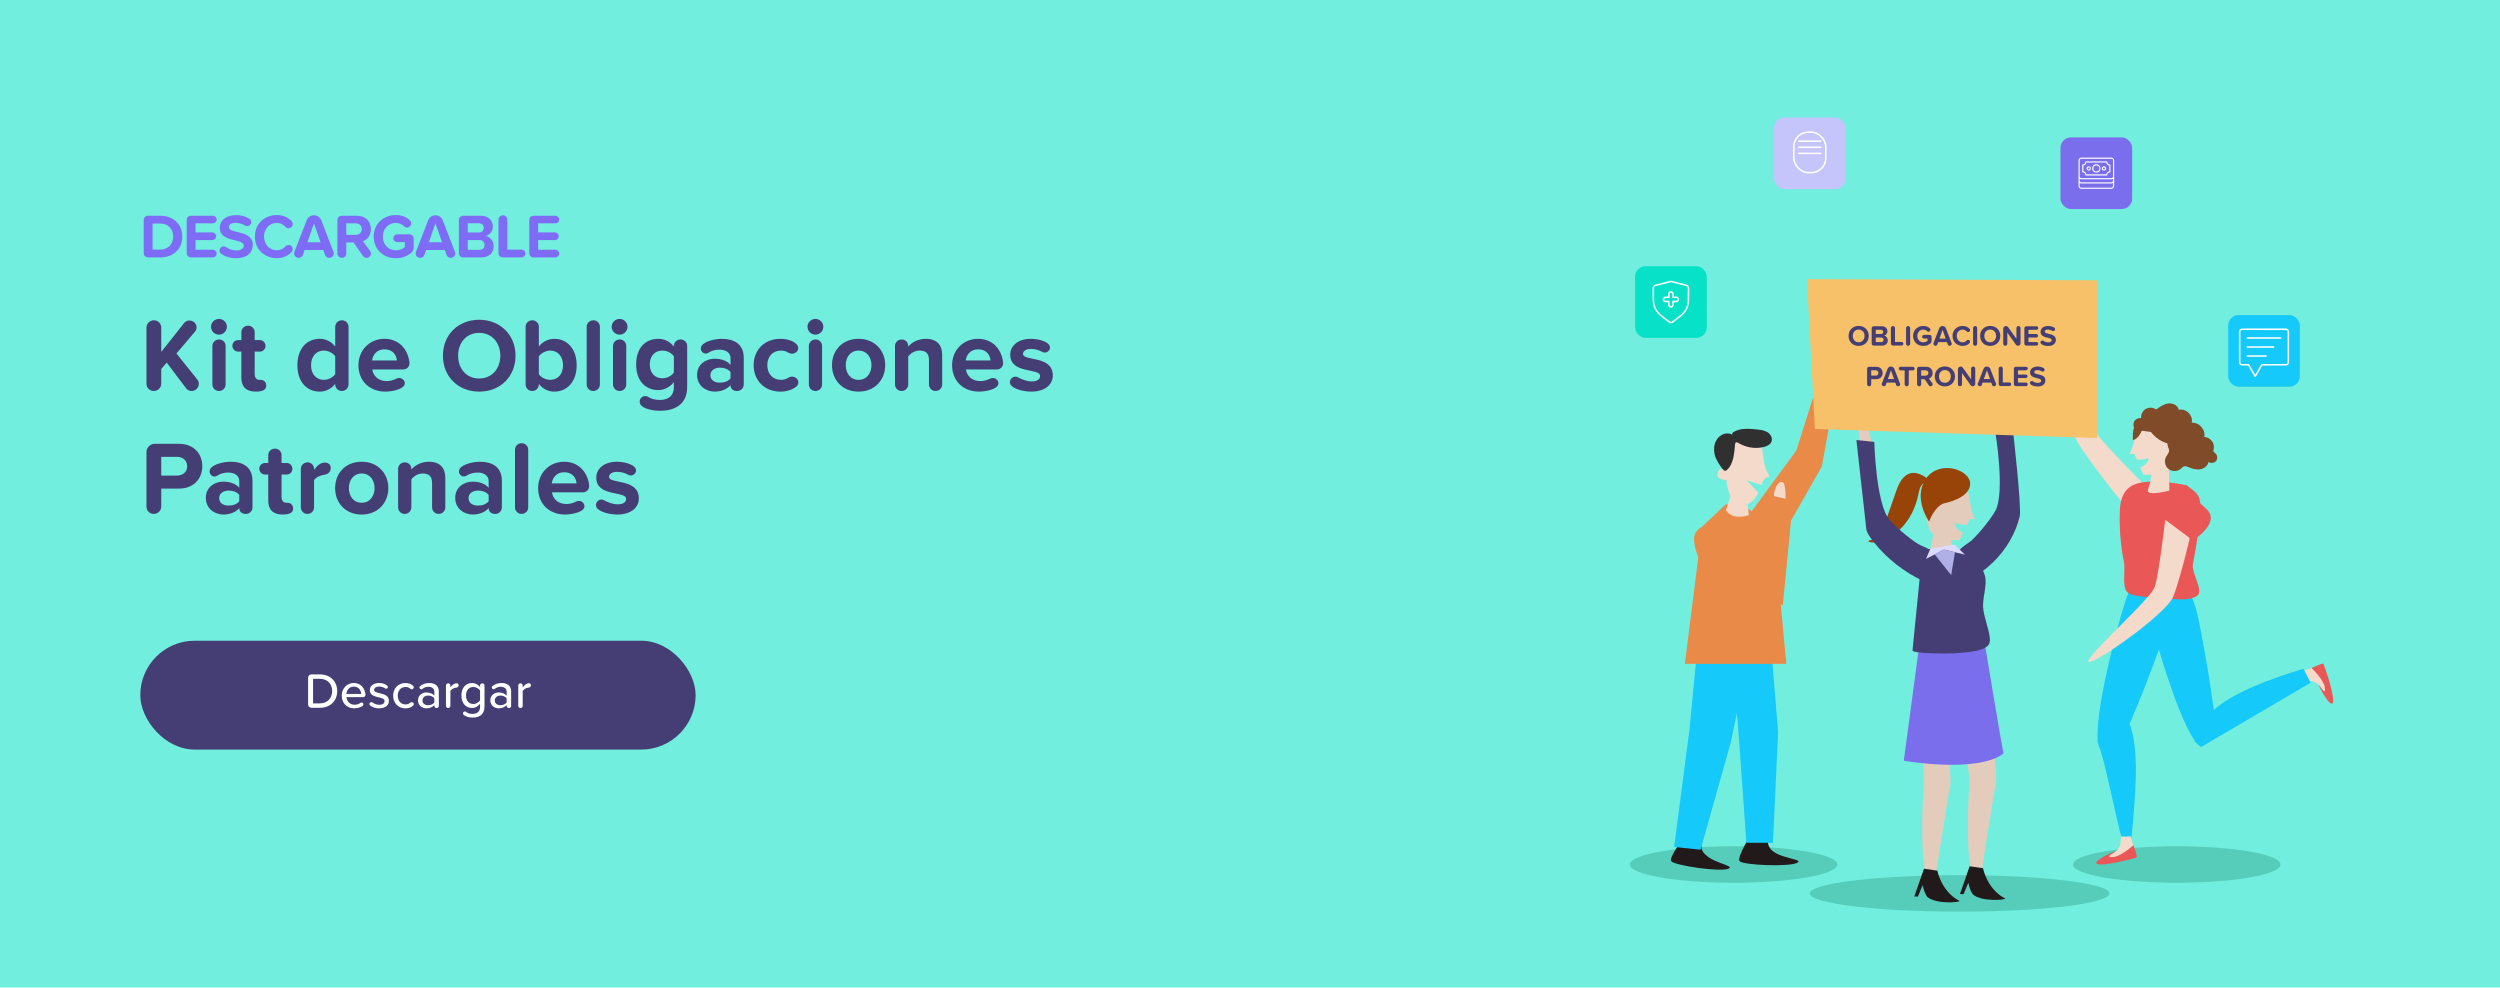 <?xml version="1.0" encoding="UTF-8"?>
<svg xmlns="http://www.w3.org/2000/svg" id="Capa_1" viewBox="0 0 1200 474">
  <defs>
    <style>.cls-1{stroke-linecap:round;stroke-linejoin:round;}.cls-1,.cls-2{fill:none;stroke:#fff;stroke-width:.75px;}.cls-2{stroke-miterlimit:10;}.cls-3{fill:#f7c169;}.cls-3,.cls-4,.cls-5,.cls-6,.cls-7,.cls-8,.cls-9,.cls-10,.cls-11,.cls-12,.cls-13,.cls-14,.cls-15,.cls-16,.cls-17,.cls-18,.cls-19,.cls-20,.cls-21,.cls-22,.cls-23{stroke-width:0px;}.cls-4{fill:#7b6eed;}.cls-5{fill:#984308;}.cls-6{fill:#56ccbb;}.cls-7{fill:#453e75;}.cls-8{fill:#07e1c7;}.cls-9{fill:#21191a;}.cls-10{fill:#15c9fa;}.cls-11{fill:#c5c4fb;}.cls-12{fill:#dcdbff;}.cls-13{fill:#b0b0e7;}.cls-14{fill:#303030;}.cls-15{fill:#7e6cf6;}.cls-16{fill:#7f4b28;}.cls-17{fill:#72eede;}.cls-18{fill:#f3daca;}.cls-19{fill:#fff;}.cls-20{fill:#e7c9af;}.cls-21{fill:#e4ccbc;}.cls-22{fill:#e98a49;}.cls-23{fill:#e95757;}</style>
  </defs>
  <rect class="cls-17" y="-.04" width="1200" height="474.16"></rect>
  <rect class="cls-7" x="67.34" y="307.54" width="266.56" height="52.26" rx="26.13" ry="26.13"></rect>
  <path class="cls-19" d="m153.58,339.73h-4.13c-.86,0-1.56-.7-1.56-1.56v-12.89c0-.86.7-1.56,1.56-1.56h4.13c4.99,0,8.28,3.41,8.28,8.02s-3.29,7.99-8.28,7.99Zm0-13.9h-3.31v11.79h3.31c3.7,0,5.86-2.64,5.86-5.88s-2.06-5.9-5.86-5.9Z"></path>
  <path class="cls-19" d="m174.34,334.61h-8.06c.17,1.99,1.61,3.67,3.96,3.67.98,0,2.04-.34,2.88-.96.14-.07.31-.12.48-.12.38,0,.86.34.86.86,0,1.3-2.98,1.94-4.44,1.94-3.46,0-5.98-2.45-5.98-6.1,0-3.36,2.42-6.07,5.78-6.07,2.81,0,4.73,1.75,5.4,4.34.1.38.22.89.22,1.34,0,.58-.5,1.08-1.1,1.08Zm-4.54-5.04c-2.3,0-3.43,1.92-3.53,3.53h7.1c-.05-1.56-1.1-3.53-3.58-3.53Z"></path>
  <path class="cls-19" d="m181.97,340.01c-1.58,0-3.34-.46-4.39-1.51-.17-.14-.26-.34-.26-.58,0-.5.43-.89.94-.89.22,0,.38.05.55.17.86.62,2.06,1.1,3.26,1.1,1.66,0,2.52-.74,2.52-1.8,0-2.57-7.08-.89-7.08-5.26,0-1.82,1.58-3.41,4.42-3.41,1.66,0,3.12.5,4.03,1.39.14.14.22.34.22.53,0,.48-.41.84-.84.84-.19,0-.36-.05-.5-.17-.74-.53-1.78-.89-2.88-.89-1.46,0-2.38.7-2.38,1.63,0,2.33,7.1.72,7.1,5.28,0,1.97-1.63,3.55-4.7,3.55Z"></path>
  <path class="cls-19" d="m198.36,338.6c-.86.84-2.04,1.42-3.77,1.42-3.48,0-5.88-2.62-5.88-6.1s2.4-6.07,5.88-6.07c1.78,0,3.07.62,3.86,1.54.12.14.17.31.17.5,0,.53-.46.96-.98.96-.24,0-.48-.1-.67-.26-.65-.58-1.42-.84-2.26-.84-2.3,0-3.79,1.75-3.79,4.18s1.49,4.2,3.79,4.2c.86,0,1.61-.29,2.26-.86.19-.14.43-.22.67-.22.5,0,1.01.38,1.01.94,0,.22-.1.46-.29.62Z"></path>
  <path class="cls-19" d="m209.54,339.87h-.07c-.43,0-.98-.36-.98-1.06v-.38c-.94,1.03-2.26,1.58-3.82,1.58-1.92,0-4.03-1.3-4.03-3.84s2.11-3.79,4.03-3.79c1.58,0,2.9.5,3.82,1.54v-1.94c0-1.46-1.2-2.33-2.83-2.33-1.08,0-2.04.34-2.9,1.01-.17.12-.36.19-.53.19-.43,0-.89-.34-.89-.84,0-.19.07-.38.22-.55,1.1-1.1,2.86-1.61,4.42-1.61,2.5,0,4.66,1.08,4.66,4.03v6.94c0,.58-.48,1.06-1.08,1.06Zm-1.06-4.66c-.65-.89-1.8-1.34-3-1.34-1.56,0-2.69.96-2.69,2.35s1.13,2.28,2.69,2.28c1.2,0,2.35-.43,3-1.32v-1.97Z"></path>
  <path class="cls-19" d="m219.07,330.05c-1.1.1-2.18.58-2.88,1.61v7.15c0,.58-.48,1.06-1.08,1.06h-.02c-.58-.02-1.03-.48-1.03-1.06v-9.79c0-.55.48-1.03,1.1-1.03.55,0,1.03.48,1.03,1.03v.91c.65-.89,1.7-1.97,3-1.97.55,0,.96.41.96.96,0,.62-.48,1.08-1.08,1.13Z"></path>
  <path class="cls-19" d="m226.85,344.43c-1.63,0-3.26-.34-4.39-1.42-.14-.14-.24-.36-.24-.6,0-.5.43-.91.91-.91.22,0,.38.05.55.17.89.74,1.9,1.01,3.17,1.01,1.8,0,3.58-.86,3.58-3.34v-1.54c-.86,1.18-2.23,2.02-3.82,2.02-2.98,0-5.14-2.21-5.14-5.98s2.14-6,5.14-6c1.54,0,2.88.72,3.82,1.97v-.79c0-.55.48-1.03,1.1-1.03.55,0,1.03.48,1.03,1.03v10.25c0,3.98-2.88,5.16-5.71,5.16Zm3.58-12.96c-.6-.94-1.92-1.73-3.24-1.73-2.16,0-3.5,1.68-3.5,4.1s1.34,4.08,3.5,4.08c1.32,0,2.64-.82,3.24-1.75v-4.7Z"></path>
  <path class="cls-19" d="m244.25,339.87h-.07c-.43,0-.98-.36-.98-1.06v-.38c-.94,1.03-2.26,1.58-3.82,1.58-1.92,0-4.03-1.3-4.03-3.84s2.11-3.79,4.03-3.79c1.58,0,2.9.5,3.82,1.54v-1.94c0-1.46-1.2-2.33-2.83-2.33-1.08,0-2.04.34-2.9,1.01-.17.12-.36.19-.53.19-.43,0-.89-.34-.89-.84,0-.19.07-.38.22-.55,1.1-1.1,2.86-1.61,4.42-1.61,2.5,0,4.66,1.08,4.66,4.03v6.94c0,.58-.48,1.06-1.08,1.06Zm-1.06-4.66c-.65-.89-1.8-1.34-3-1.34-1.56,0-2.69.96-2.69,2.35s1.13,2.28,2.69,2.28c1.2,0,2.35-.43,3-1.32v-1.97Z"></path>
  <path class="cls-19" d="m253.78,330.05c-1.1.1-2.18.58-2.88,1.61v7.15c0,.58-.48,1.06-1.08,1.06h-.02c-.58-.02-1.03-.48-1.03-1.06v-9.79c0-.55.48-1.03,1.1-1.03.55,0,1.03.48,1.03,1.03v.91c.65-.89,1.7-1.97,3-1.97.55,0,.96.41.96.96,0,.62-.48,1.08-1.08,1.13Z"></path>
  <path class="cls-15" d="m68.98,121.28v-15.48c0-1.44.81-2.25,2.25-2.25h5.64c6.27,0,10.62,3.99,10.62,10.02s-4.35,9.99-10.62,9.99h-5.64c-1.44,0-2.25-.81-2.25-2.28Zm7.89-1.47c3.96,0,6.27-2.85,6.27-6.24s-2.16-6.27-6.27-6.27h-3.63v12.51h3.63Z"></path>
  <path class="cls-15" d="m89.62,121.28v-15.48c0-1.44.81-2.25,2.25-2.25h10.26c1.02,0,1.86.81,1.86,1.86,0,.99-.84,1.8-1.86,1.8h-8.25v4.35h8.04c1.02,0,1.86.81,1.86,1.83s-.84,1.83-1.86,1.83h-8.04v4.65h8.25c1.02,0,1.86.84,1.86,1.83s-.84,1.86-1.86,1.86h-10.26c-1.44,0-2.25-.81-2.25-2.28Z"></path>
  <path class="cls-15" d="m105.37,120.26c0-1.11.9-2.01,1.98-2.01.42,0,.81.12,1.14.36,1.38.96,3.03,1.59,5.04,1.59,2.34,0,3.48-1.11,3.48-2.25,0-1.5-1.74-2.01-4.05-2.55-3.27-.75-7.47-1.65-7.47-6.12,0-3.33,2.88-6.03,7.89-6.03,2.28,0,4.29.54,6.21,1.65.57.3.99.96.99,1.68,0,1.08-.9,1.98-1.95,1.98-.39,0-.75-.12-1.02-.3-1.53-.87-3.12-1.29-4.53-1.29-2.22,0-3.24.84-3.24,2.04,0,1.35,1.68,1.77,3.99,2.31,3.3.75,7.5,1.74,7.5,6.18,0,3.66-2.61,6.42-8.01,6.42-2.94,0-5.25-.75-7.05-2.01-.54-.36-.9-.96-.9-1.65Z"></path>
  <path class="cls-15" d="m122.35,113.57c0-6.15,4.65-10.35,10.5-10.35,3.3,0,5.55,1.23,7.14,2.97.33.33.51.84.51,1.35,0,1.11-.9,2.01-2.01,2.01-.6,0-1.14-.24-1.53-.69-.99-1.11-2.43-1.86-4.11-1.86-3.48,0-6.12,2.79-6.12,6.57s2.64,6.57,6.12,6.57c1.68,0,3.12-.72,4.14-1.89.36-.39.9-.66,1.5-.66,1.11,0,2.01.9,2.01,2.01,0,.51-.18.99-.51,1.32-1.59,1.74-3.84,3-7.14,3-5.85,0-10.5-4.2-10.5-10.35Z"></path>
  <path class="cls-15" d="m160.21,121.61c0,1.2-.99,2.16-2.19,2.16-.93,0-1.74-.6-2.01-1.44l-.81-2.34h-9l-.81,2.34c-.27.84-1.11,1.44-2.04,1.44-1.2,0-2.16-.96-2.16-2.16,0-.27.09-.54.15-.75l5.85-15.12c.54-1.41,1.89-2.4,3.51-2.4s2.97.99,3.51,2.4l5.82,15.12c.09.21.18.48.18.75Zm-6.33-5.31l-3.18-9.06-3.18,9.06h6.36Z"></path>
  <path class="cls-15" d="m177.61,120.41c.27.36.42.75.42,1.35,0,1.02-.9,2.01-2.04,2.01-.75,0-1.41-.39-1.77-.9l-4.5-6.48h-3.51v5.25c0,1.14-.93,2.13-2.1,2.13s-2.16-.99-2.16-2.13v-15.84c0-1.44.81-2.25,2.25-2.25h7.11c4.17,0,6.72,2.73,6.72,6.45,0,3.21-1.83,5.07-3.81,5.79l3.39,4.62Zm-11.4-7.68h4.47c1.71,0,3-1.08,3-2.76s-1.29-2.76-3-2.76h-4.47v5.52Z"></path>
  <path class="cls-15" d="m198.55,114.56v3.99c0,1.14-.27,2.01-1.17,2.76-1.92,1.62-4.35,2.64-7.35,2.64-5.85,0-10.65-4.08-10.65-10.38s4.8-10.35,10.65-10.35c2.94,0,5.07,1.02,6.69,2.52.39.36.63.9.63,1.5,0,1.08-.87,1.98-1.98,1.98-.51,0-1.02-.21-1.38-.57-1.02-.99-2.37-1.65-3.96-1.65-3.63,0-6.27,2.79-6.27,6.57s2.64,6.57,6.27,6.57c1.92,0,3.45-.78,4.26-1.53v-2.4h-3.66c-.99,0-1.86-.81-1.86-1.83s.87-1.89,1.86-1.89h5.88c1.23,0,2.04.84,2.04,2.07Z"></path>
  <path class="cls-15" d="m218.53,121.61c0,1.2-.99,2.16-2.19,2.16-.93,0-1.74-.6-2.01-1.44l-.81-2.34h-9l-.81,2.34c-.27.84-1.11,1.44-2.04,1.44-1.2,0-2.16-.96-2.16-2.16,0-.27.09-.54.15-.75l5.85-15.12c.54-1.41,1.89-2.4,3.51-2.4s2.97.99,3.51,2.4l5.82,15.12c.09.21.18.48.18.75Zm-6.33-5.31l-3.18-9.06-3.18,9.06h6.36Z"></path>
  <path class="cls-15" d="m220.27,121.28v-15.48c0-1.44.81-2.25,2.25-2.25h8.28c3.81,0,5.76,2.43,5.76,5.1,0,2.52-1.56,4.2-3.45,4.59,2.13.33,3.84,2.4,3.84,4.92,0,3-2.01,5.4-5.82,5.4h-8.61c-1.44,0-2.25-.81-2.25-2.28Zm9.6-9.69c1.44,0,2.34-.93,2.34-2.22s-.9-2.19-2.34-2.19h-5.34v4.41h5.34Zm.15,8.34c1.62,0,2.58-.93,2.58-2.37,0-1.26-.9-2.34-2.58-2.34h-5.49v4.71h5.49Z"></path>
  <path class="cls-15" d="m239.26,121.28v-15.81c0-1.17.96-2.13,2.16-2.13s2.1.96,2.1,2.13v14.34h6.81c1.02,0,1.86.84,1.86,1.86s-.84,1.89-1.86,1.89h-8.82c-1.44,0-2.25-.81-2.25-2.28Z"></path>
  <path class="cls-15" d="m254.05,121.28v-15.48c0-1.44.81-2.25,2.25-2.25h10.26c1.02,0,1.86.81,1.86,1.86,0,.99-.84,1.8-1.86,1.8h-8.25v4.35h8.04c1.02,0,1.86.81,1.86,1.83s-.84,1.83-1.86,1.83h-8.04v4.65h8.25c1.02,0,1.86.84,1.86,1.83s-.84,1.86-1.86,1.86h-10.26c-1.44,0-2.25-.81-2.25-2.28Z"></path>
  <path class="cls-7" d="m92,187.68c-1.05,0-2.05-.45-2.7-1.35l-9.3-12.3-2.6,3.1v7.05c0,1.9-1.6,3.5-3.6,3.5s-3.5-1.6-3.5-3.5v-26.95c0-1.9,1.6-3.5,3.6-3.5s3.5,1.6,3.5,3.5v11.7l11-13.9c.6-.8,1.6-1.2,2.55-1.2,1.8,0,3.4,1.45,3.4,3.25,0,.75-.25,1.5-.75,2.1l-8.9,10.5,10.05,12.55c.45.6.7,1.3.7,2,0,1.75-1.5,3.45-3.45,3.45Z"></path>
  <path class="cls-7" d="m108.9,156.83c0,2.1-1.7,3.8-3.8,3.8s-3.8-1.7-3.8-3.8,1.75-3.75,3.8-3.75,3.8,1.65,3.8,3.75Zm-3.8,30.85c-1.75,0-3.15-1.4-3.15-3.15v-18.5c0-1.7,1.4-3.1,3.25-3.1,1.7,0,3.1,1.4,3.1,3.1v18.5c0,1.75-1.4,3.15-3.2,3.15Z"></path>
  <path class="cls-7" d="m122.7,187.98c-4.45,0-6.85-2.3-6.85-6.6v-12.6h-1.55c-1.5,0-2.75-1.25-2.75-2.85,0-1.45,1.25-2.7,2.75-2.7h1.55v-3.75c0-1.75,1.4-3.15,3.25-3.15,1.75,0,3.15,1.4,3.15,3.15v3.75h2.5c1.45,0,2.7,1.25,2.7,2.8s-1.25,2.75-2.7,2.75h-2.5v10.9c0,1.9,1.2,2.65,2.2,2.65h.55c1.8,0,2.8,1.2,2.8,2.75s-.95,2.9-5.1,2.9Z"></path>
  <path class="cls-7" d="m164.05,187.68c-1.75,0-3.15-1.4-3.15-3.15v-.25c-1.9,2.4-4.55,3.7-7.45,3.7-6.1,0-10.7-4.6-10.7-12.65s4.55-12.7,10.7-12.7c2.85,0,5.55,1.25,7.45,3.7v-9.45c0-1.75,1.4-3.15,3.25-3.15,1.75,0,3.15,1.4,3.15,3.15v27.65c0,1.75-1.4,3.15-3.25,3.15Zm-3.15-16.65c-1.05-1.6-3.35-2.75-5.5-2.75-3.6,0-6.1,2.85-6.1,7.05s2.5,7,6.1,7c2.15,0,4.45-1.15,5.5-2.75v-8.55Z"></path>
  <path class="cls-7" d="m193.6,177.33h-14.9c.4,3.05,2.85,5.6,6.95,5.6,1.35,0,3.2-.4,4.7-1.2.4-.2.85-.3,1.25-.3,1.35,0,2.7,1.05,2.7,2.55,0,2.85-6.15,4-9.35,4-7.35,0-12.9-4.95-12.9-12.7,0-7,5.15-12.65,12.5-12.65,5.45,0,9.6,3.15,11.3,8.15.35,1.1.7,2.45.7,3.65,0,1.55-1.3,2.9-2.95,2.9Zm-9.05-9.65c-3.95,0-5.65,2.95-5.95,5.35h11.9c-.15-2.3-1.75-5.35-5.95-5.35Z"></path>
  <path class="cls-7" d="m230,187.98c-10.05,0-17.4-7.2-17.4-17.25s7.35-17.25,17.4-17.25,17.45,7.2,17.45,17.25-7.35,17.25-17.45,17.25Zm0-28.2c-6.15,0-10.1,4.7-10.1,10.95s3.95,10.95,10.1,10.95,10.15-4.75,10.15-10.95-4-10.95-10.15-10.95Z"></path>
  <path class="cls-7" d="m266.1,187.98c-2.9,0-5.55-1.3-7.45-3.7v.25c0,1.75-1.4,3.15-3.2,3.15s-3.15-1.4-3.15-3.15v-27.7c0-1.7,1.4-3.1,3.25-3.1,1.7,0,3.1,1.4,3.1,3.1v9.5c1.9-2.45,4.6-3.7,7.45-3.7,6.15,0,10.7,4.8,10.7,12.7s-4.6,12.65-10.7,12.65Zm-2-19.7c-2.05,0-4.4,1.2-5.45,2.8v8.55c1.05,1.55,3.4,2.7,5.45,2.7,3.7,0,6.15-2.8,6.15-7s-2.45-7.05-6.15-7.05Z"></path>
  <path class="cls-7" d="m284.75,187.68c-1.75,0-3.15-1.4-3.15-3.15v-27.7c0-1.7,1.4-3.1,3.25-3.1,1.7,0,3.1,1.4,3.1,3.1v27.7c0,1.75-1.4,3.15-3.2,3.15Z"></path>
  <path class="cls-7" d="m301.2,156.83c0,2.1-1.7,3.8-3.8,3.8s-3.8-1.7-3.8-3.8,1.75-3.75,3.8-3.75,3.8,1.65,3.8,3.75Zm-3.8,30.85c-1.75,0-3.15-1.4-3.15-3.15v-18.5c0-1.7,1.4-3.1,3.25-3.1,1.7,0,3.1,1.4,3.1,3.1v18.5c0,1.75-1.4,3.15-3.2,3.15Z"></path>
  <path class="cls-7" d="m316.8,197.18c-2.95,0-7.9-.75-9.35-3-.25-.4-.4-.9-.4-1.4,0-1.55,1.25-2.65,2.65-2.65.45,0,.9.1,1.35.35,1.7,1.05,3.6,1.5,5.75,1.5,3.05,0,6.65-1.35,6.65-6.1v-2.45c-1.9,2.4-4.5,3.8-7.45,3.8-6.05,0-10.65-4.25-10.65-12.3s4.55-12.3,10.65-12.3c2.9,0,5.5,1.25,7.45,3.7v-.25c0-1.75,1.4-3.15,3.25-3.15,1.75,0,3.15,1.4,3.15,3.15v19.65c0,9.2-7.1,11.45-13.05,11.45Zm6.65-26.15c-1.05-1.6-3.35-2.75-5.45-2.75-3.6,0-6.1,2.5-6.1,6.65s2.5,6.65,6.1,6.65c2.1,0,4.4-1.2,5.45-2.75v-7.8Z"></path>
  <path class="cls-7" d="m353.9,187.68h-.5c-.5,0-2.75-.4-2.75-2.8-1.65,1.95-4.5,3.1-7.65,3.1-3.85,0-8.4-2.6-8.4-8s4.55-7.8,8.4-7.8c3.2,0,6.05,1.05,7.65,2.95v-3.25c0-2.45-2.1-4.05-5.3-4.05-1.9,0-3.75.45-5.4,1.55-.35.2-.75.35-1.15.35-1.15,0-2.4-.95-2.4-2.45,0-.45.15-.9.35-1.25,1.5-2.4,6.9-3.4,9.7-3.4,5.5,0,10.55,2.2,10.55,9.15v12.75c0,1.75-1.4,3.15-3.1,3.15Zm-3.25-9.1c-1.05-1.4-3.05-2.1-5.1-2.1-2.5,0-4.55,1.3-4.55,3.65s2.05,3.55,4.55,3.55c2.05,0,4.05-.7,5.1-2.1v-3Z"></path>
  <path class="cls-7" d="m382.2,185.58c-1.75,1.4-4.25,2.4-7.65,2.4-7.45,0-12.8-5.25-12.8-12.7s5.35-12.65,12.8-12.65c3.75,0,7.25,1.35,8.3,3.3.2.35.3.75.3,1.15,0,1.7-1.6,2.7-3,2.7-.6,0-1.2-.15-1.75-.5-1.05-.65-2.3-1-3.55-1-3.85,0-6.55,2.8-6.55,7s2.7,7.05,6.55,7.05c1.3,0,2.5-.35,3.6-1.05.55-.35,1.1-.5,1.7-.5,1.55,0,3.05,1.1,3.05,2.75,0,.75-.35,1.55-1,2.05Z"></path>
  <path class="cls-7" d="m395.2,156.83c0,2.1-1.7,3.8-3.8,3.8s-3.8-1.7-3.8-3.8,1.75-3.75,3.8-3.75,3.8,1.65,3.8,3.75Zm-3.8,30.85c-1.75,0-3.15-1.4-3.15-3.15v-18.5c0-1.7,1.4-3.1,3.25-3.1,1.7,0,3.1,1.4,3.1,3.1v18.5c0,1.75-1.4,3.15-3.2,3.15Z"></path>
  <path class="cls-7" d="m412.1,187.98c-7.95,0-12.75-5.8-12.75-12.7s4.8-12.65,12.75-12.65,12.8,5.8,12.8,12.65-4.8,12.7-12.8,12.7Zm0-19.7c-3.95,0-6.15,3.25-6.15,7s2.2,7.05,6.15,7.05,6.2-3.25,6.2-7.05-2.25-7-6.2-7Z"></path>
  <path class="cls-7" d="m449.05,187.68c-1.75,0-3.15-1.4-3.15-3.15v-11.75c0-3.35-1.75-4.5-4.45-4.5-2.5,0-4.45,1.4-5.5,2.85v13.4c0,1.75-1.4,3.15-3.2,3.15s-3.15-1.4-3.15-3.15v-18.5c0-1.7,1.4-3.1,3.25-3.1,1.7,0,3.1,1.4,3.1,3.1v.35c1.55-1.85,4.5-3.75,8.45-3.75,5.3,0,7.85,3,7.85,7.7v14.2c0,1.75-1.4,3.15-3.2,3.15Z"></path>
  <path class="cls-7" d="m478.55,177.33h-14.9c.4,3.05,2.85,5.6,6.95,5.6,1.35,0,3.2-.4,4.7-1.2.4-.2.85-.3,1.25-.3,1.35,0,2.7,1.05,2.7,2.55,0,2.85-6.15,4-9.35,4-7.35,0-12.9-4.95-12.9-12.7,0-7,5.15-12.65,12.5-12.65,5.45,0,9.6,3.15,11.3,8.15.35,1.1.7,2.45.7,3.65,0,1.55-1.3,2.9-2.95,2.9Zm-9.05-9.65c-3.95,0-5.65,2.95-5.95,5.35h11.9c-.15-2.3-1.75-5.35-5.95-5.35Z"></path>
  <path class="cls-7" d="m494.9,187.98c-3.15,0-8.2-1.05-9.7-3.2-.3-.4-.45-.85-.45-1.35,0-1.5,1.3-2.65,2.65-2.65.45,0,.9.1,1.3.35,1.9,1.1,4.4,1.95,6.5,1.95,2.75,0,4.05-1.1,4.05-2.6,0-4-14.35-.75-14.35-10.25,0-4.05,3.55-7.6,9.9-7.6,3.15,0,7.45,1,8.8,2.95.25.35.4.8.4,1.25,0,1.35-1.2,2.4-2.5,2.4-.4,0-.85-.1-1.2-.3-1.55-.9-3.5-1.45-5.45-1.45-2.3,0-3.8,1.05-3.8,2.4,0,3.6,14.3.6,14.3,10.35,0,4.4-3.75,7.75-10.45,7.75Z"></path>
  <path class="cls-7" d="m85.9,234.53h-8.5v8.65c0,1.9-1.6,3.5-3.6,3.5s-3.5-1.6-3.5-3.5v-26.15c0-2.2,1.8-4,4-4h11.6c7.25,0,11.2,4.9,11.2,10.75s-4,10.75-11.2,10.75Zm-.95-15.25h-7.55v9h7.55c2.8,0,4.9-1.75,4.9-4.5s-2.1-4.5-4.9-4.5Z"></path>
  <path class="cls-7" d="m118.1,246.68h-.5c-.5,0-2.75-.4-2.75-2.8-1.65,1.95-4.5,3.1-7.65,3.1-3.85,0-8.4-2.6-8.4-8s4.55-7.8,8.4-7.8c3.2,0,6.05,1.05,7.65,2.95v-3.25c0-2.45-2.1-4.05-5.3-4.05-1.9,0-3.75.45-5.4,1.55-.35.2-.75.35-1.15.35-1.15,0-2.4-.95-2.4-2.45,0-.45.15-.9.35-1.25,1.5-2.4,6.9-3.4,9.7-3.4,5.5,0,10.55,2.2,10.55,9.15v12.75c0,1.75-1.4,3.15-3.1,3.15Zm-3.25-9.1c-1.05-1.4-3.05-2.1-5.1-2.1-2.5,0-4.55,1.3-4.55,3.65s2.05,3.55,4.55,3.55c2.05,0,4.05-.7,5.1-2.1v-3Z"></path>
  <path class="cls-7" d="m135.6,246.98c-4.45,0-6.85-2.3-6.85-6.6v-12.6h-1.55c-1.5,0-2.75-1.25-2.75-2.85,0-1.45,1.25-2.7,2.75-2.7h1.55v-3.75c0-1.75,1.4-3.15,3.25-3.15,1.75,0,3.15,1.4,3.15,3.15v3.75h2.5c1.45,0,2.7,1.25,2.7,2.8s-1.25,2.75-2.7,2.75h-2.5v10.9c0,1.9,1.2,2.65,2.2,2.65h.55c1.8,0,2.8,1.2,2.8,2.75s-.95,2.9-5.1,2.9Z"></path>
  <path class="cls-7" d="m155.7,227.88c-1.95.25-3.8,1.05-4.95,2.55v13.1c0,1.75-1.4,3.15-3.1,3.15h-.1c-1.75,0-3.15-1.4-3.15-3.15v-18.5c0-1.7,1.4-3.1,3.25-3.1,1.7,0,3.1,1.4,3.1,3.1v.5c1.2-1.6,2.8-3.5,5.2-3.5,1.85,0,2.8,1.15,2.8,2.6,0,1.9-1.3,3-3.05,3.25Z"></path>
  <path class="cls-7" d="m173.6,246.98c-7.95,0-12.75-5.8-12.75-12.7s4.8-12.65,12.75-12.65,12.8,5.8,12.8,12.65-4.8,12.7-12.8,12.7Zm0-19.7c-3.95,0-6.15,3.25-6.15,7s2.2,7.05,6.15,7.05,6.2-3.25,6.2-7.05-2.25-7-6.2-7Z"></path>
  <path class="cls-7" d="m210.55,246.68c-1.75,0-3.15-1.4-3.15-3.15v-11.75c0-3.35-1.75-4.5-4.45-4.5-2.5,0-4.45,1.4-5.5,2.85v13.4c0,1.75-1.4,3.15-3.2,3.15s-3.15-1.4-3.15-3.15v-18.5c0-1.7,1.4-3.1,3.25-3.1,1.7,0,3.1,1.4,3.1,3.1v.35c1.55-1.85,4.5-3.75,8.45-3.75,5.3,0,7.85,3,7.85,7.7v14.2c0,1.75-1.4,3.15-3.2,3.15Z"></path>
  <path class="cls-7" d="m237.8,246.68h-.5c-.5,0-2.75-.4-2.75-2.8-1.65,1.95-4.5,3.1-7.65,3.1-3.85,0-8.4-2.6-8.4-8s4.55-7.8,8.4-7.8c3.2,0,6.05,1.05,7.65,2.95v-3.25c0-2.45-2.1-4.05-5.3-4.05-1.9,0-3.75.45-5.4,1.55-.35.2-.75.35-1.15.35-1.15,0-2.4-.95-2.4-2.45,0-.45.15-.9.35-1.25,1.5-2.4,6.9-3.4,9.7-3.4,5.5,0,10.55,2.2,10.55,9.15v12.75c0,1.75-1.4,3.15-3.1,3.15Zm-3.25-9.1c-1.05-1.4-3.05-2.1-5.1-2.1-2.5,0-4.55,1.3-4.55,3.65s2.05,3.55,4.55,3.55c2.05,0,4.05-.7,5.1-2.1v-3Z"></path>
  <path class="cls-7" d="m250.35,246.68c-1.75,0-3.15-1.4-3.15-3.15v-27.7c0-1.7,1.4-3.1,3.25-3.1,1.7,0,3.1,1.4,3.1,3.1v27.7c0,1.75-1.4,3.15-3.2,3.15Z"></path>
  <path class="cls-7" d="m279.85,236.33h-14.9c.4,3.05,2.85,5.6,6.95,5.6,1.35,0,3.2-.4,4.7-1.2.4-.2.85-.3,1.25-.3,1.35,0,2.7,1.05,2.7,2.55,0,2.85-6.15,4-9.35,4-7.35,0-12.9-4.95-12.9-12.7,0-7,5.15-12.65,12.5-12.65,5.45,0,9.6,3.15,11.3,8.15.35,1.1.7,2.45.7,3.65,0,1.55-1.3,2.9-2.95,2.9Zm-9.05-9.65c-3.95,0-5.65,2.95-5.95,5.35h11.9c-.15-2.3-1.75-5.35-5.95-5.35Z"></path>
  <path class="cls-7" d="m296.2,246.98c-3.15,0-8.2-1.05-9.7-3.2-.3-.4-.45-.85-.45-1.35,0-1.5,1.3-2.65,2.65-2.65.45,0,.9.1,1.3.35,1.9,1.1,4.4,1.95,6.5,1.95,2.75,0,4.05-1.1,4.05-2.6,0-4-14.35-.75-14.35-10.25,0-4.05,3.55-7.6,9.9-7.6,3.15,0,7.45,1,8.8,2.95.25.35.4.8.4,1.25,0,1.35-1.2,2.4-2.5,2.4-.4,0-.85-.1-1.2-.3-1.55-.9-3.5-1.45-5.45-1.45-2.3,0-3.8,1.05-3.8,2.4,0,3.6,14.3.6,14.3,10.35,0,4.4-3.75,7.75-10.45,7.75Z"></path>
  <ellipse id="Floor" class="cls-6" cx="940.61" cy="428.84" rx="71.92" ry="8.75"></ellipse>
  <ellipse id="Floor-2" class="cls-6" cx="832.14" cy="414.96" rx="49.8" ry="8.75"></ellipse>
  <ellipse id="Floor-3" class="cls-6" cx="1044.83" cy="414.96" rx="49.8" ry="8.75"></ellipse>
  <path class="cls-18" d="m1105.87,326.84c2.46.15,3.82-.38,5.92,1,2.32,1.52,3.29,4.1,4.58,6.43.19.34.39.69.7.92.31.23.78.3,1.08.06.3-.24.34-.68.33-1.07-.05-5.29-2.86-10.24-5.28-14.77l-7.81,2.71"></path>
  <path class="cls-23" d="m1112.8,328.6s5.14,10.63,6.83,8.97c1.69-1.66-3.96-18.62-4.47-18.98-.51-.36-5.64,2.04-5.64,2.04,0,0,6.03,5.6,6.44,9.59.41,3.99-2.15-.82-3.16-1.63Z"></path>
  <path class="cls-18" d="m1032.19,235.65s-22.55-22.47-25.95-27.75c-3.4-5.29-5.22-42.23-8.03-47.04-2.82-4.81-5.98,42.68-1.18,51.02,4.8,8.34,23.54,32.55,26.51,34.36s10.41-2.99,8.66-10.59Z"></path>
  <path class="cls-10" d="m1062.65,340.88c-.21-1.6-.45-3.09-.63-4.37-1.55-11.38-3.48-22.63-5.68-33.9-1.67-8.54-3.34-18.88-10.93-24.33-6.75-4.83-16.15.76-15.41,9.03.56,6.29,13.97,54.89,23.44,68.15l-.17.27s.39.33,1.08.92c.78.92,1.52,1.56,2.22,1.89l52.53-30.84-3.43-6.7s-32.32,9.11-43.03,19.89Z"></path>
  <path class="cls-10" d="m1036.43,311.32c2.94-8.19,6.79-17.93,3.05-26.49-3.32-7.6-14.26-7.61-17.86-.13-2.74,5.69-16.08,54.31-14.73,70.54l-.28.14s.17.48.46,1.34c.2,1.18.51,2.11.94,2.76,2.95,8.63,8,34.74,10.6,43.48.17.17,4.32,1.14,4.48-.58,2.04-21.17,3.88-42.22-.84-54.95.63-1.48,1.19-2.89,1.7-4.07,4.49-10.57,8.59-21.22,12.47-32.03Z"></path>
  <path class="cls-18" d="m1018.11,401.59c-.33,2.44.1,3.84-1.43,5.83-1.69,2.2-4.33,2.98-6.75,4.1-.35.16-.72.33-.97.63s-.35.75-.14,1.07c.22.32.65.39,1.04.41,5.28.34,10.42-2.09,15.12-4.18l-2.13-7.99"></path>
  <path class="cls-23" d="m1015.84,408.37s-10.98,4.34-9.45,6.15c1.53,1.81,18.86-2.57,19.26-3.05s-1.62-5.77-1.62-5.77c0,0-6.03,5.6-10.04,5.71-4.01.11.98-2.09,1.86-3.03Z"></path>
  <path class="cls-23" d="m1024.44,232.58c-4.72,2.02-6.61,6.41-6.89,12.02-.39,7.89.31,17.39,1.93,25.11.88,4.21-1.31,12.62,2.14,14.99,3.15,2.16,17.23,2.3,20.84,2.72,3.34.38,9.48.75,12.33-1.59,2.97-2.44-2.91-10.93-2.2-14.88,1.64-9.05,3.51-18.93,3.57-28.06.04-5.61-2.4-6.78-6.62-9.96,0,0-16.89-3.84-25.11-.33Z"></path>
  <path class="cls-18" d="m1041.92,203.5c-3.89-.57-13.25-3.01-15.77,1.02,0,0-1.33,5.16-2.02,8.17-.69,3.01-1.97,5.14-1.97,5.14l2.38.11,1.14,2.63c1.5.12,3.95.14,5.21-.8.66.26.5,2.85-3.56,4.62l1.46,3.38s6.82,1.02,12.08-2.17c5.26-3.19,4.95-21.53,1.06-22.1Z"></path>
  <path class="cls-18" d="m1039.96,244.06s-3.61,31.63-5.64,37.57c-2.04,5.95-29.87,30.31-31.88,35.5-2.02,5.19,37.17-21.81,40.73-30.76,3.56-8.94,10.9-38.66,10.48-42.11-.42-3.45-8.81-6.3-13.68-.21Z"></path>
  <path class="cls-18" d="m1033.03,225.46s-.2,4.17-1.99,9.52c-1.22,3.64,10.27.49,10.27.49l-.26-12.61-8.03,2.6Z"></path>
  <path class="cls-23" d="m1034.95,246.2l17.63,13.2s13.56-8.39,6.64-14.96c-17.32-16.44-10.81-3.37-24.27,1.76Z"></path>
  <path class="cls-16" d="m1029.66,202.11s3.25,11.27,15.18,11.33c2.3.45,4.16-18.09-15.18-11.33Z"></path>
  <path class="cls-16" d="m1029.66,202.11s-1.93,8.79-6.07,9.11c.85.08-1.85-9.28,6.07-9.11Z"></path>
  <path class="cls-16" d="m1025.22,206.35c-1.09-.88-1.48-2.52-.91-3.8.57-1.28,2.05-2.08,3.44-1.86-.19-1.74.73-3.55,2.25-4.42,1.52-.87,3.55-.74,4.95.3,1.76-1.29,3.63-2.63,5.8-2.91,2.17-.28,4.7.92,5.09,3.07,3.41-.91,7.09,2.81,6.15,6.2,3.54-.38,6.86,3.38,6.04,6.84,2.75-.04,5.14,2.86,4.57,5.55-.11.5-.29,1.04-.06,1.49.17.33.52.52.8.76,1.05.87,1.23,2.6.39,3.67-.84,1.07-2.57,1.3-3.66.49-.3,1.92-2.18,3.28-4.1,3.55-1.92.27-3.85-.34-5.64-1.09-.59-.25-1.22-.51-1.84-.37-.7.15-1.18.76-1.73,1.22-1.64,1.38-4.28,1.39-5.94.03-1.66-1.37-2.14-3.96-1.1-5.83.53-.95,1.41-1.79,1.44-2.87.01-.63-.28-1.22-.48-1.82-.66-1.99-.31-4.28.92-5.98"></path>
  <path class="cls-9" d="m840.83,399.85s-7.05,11.27-5.91,13.39c1.14,2.12,25.04,3.03,28.05.72,3.01-2.31-18-1.65-13.78-12.58"></path>
  <polygon class="cls-10" points="849.03 296.88 853.48 351.34 851.03 404.53 838.27 404.53 834.12 346.7 828.47 296.46 849.03 296.88"></polygon>
  <path class="cls-9" d="m809.38,400.52s-8.18,10.48-7.27,12.7c.91,2.22,24.59,5.6,27.83,3.62,3.23-1.99-17.73-3.51-12.41-13.94"></path>
  <polygon class="cls-10" points="840.46 310.06 830.72 356.53 816.26 407.87 803.58 406.55 810.9 350.61 815.59 302.11 840.46 310.06"></polygon>
  <path class="cls-20" d="m876.03,181.36c-.35-.09-.41-.64-.38-1.04.22-2.4.77-4.73,1.63-6.87.3-.76.77-1.59,1.52-1.61.84-.01,1.48,1,1.81,1.93.73,2.04.56,7.69.08,9.7l-4.66-2.11Z"></path>
  <polygon class="cls-22" points="839.42 247.3 862.21 216.31 874.27 178.27 881.94 182.53 874.49 223.9 851.59 264.16 839.42 247.3"></polygon>
  <polygon class="cls-22" points="839.03 244.06 851.42 254.05 857.43 318.65 808.73 318.65 817.06 252.75 828.47 241.98 839.03 244.06"></polygon>
  <path class="cls-18" d="m838.47,230.57l7.04,2.26c.08-.22.15-.43.22-.63,1.17-3.4,3.69-3.43,3.69-3.43,0,0-1.31-1.92-2.31-5.37-.99-3.45-1.27-9.69-1.27-9.69l-13.47-2.15s-3.05,13.63-4.14,13.78c-1.09.15-3.21-1.52-3.85,2.34-.44,2.68,4.26,2.72,4.26,2.72,0,0,.96,11.93,7.27,12.09,4.15.11,6.58-2.91,8.09-5.96l-5.52-5.97Z"></path>
  <path class="cls-18" d="m857,240.83s.55-9.31-1.61-9.47c-2.17-.17-4.57,3.49-3.8,10.62-.18,0,5.41-1.15,5.41-1.15Z"></path>
  <path class="cls-22" d="m860.61,240.29l-4.85,50.25s-30.7-11.35-38.51-19.81c-2.58-2.8-5.35-11.51-3.48-14.81.54-.96,1.35-1.89,2.26-2.53,2.49-1.74,5.66,2.02,7.62,3.32,3.03,2.01,6.07,4.03,9.1,6.04,3.96,2.63,7.92,5.26,11.88,7.89l4.4-33.07,11.58,2.71Z"></path>
  <path class="cls-18" d="m831.75,234.81l-3.29,10.08s2.3,4.97,10.96,2.41c.22.44-1.1-9.72-1.1-9.72l-5.25-2.77"></path>
  <path class="cls-14" d="m832.85,212.68c-.32,4.29-.65,10.09-3.92,12.89-.23.19-.48.39-.77.42-.46.04-.85-.32-1.15-.67-1.45-1.69-3.53-4.99-3.99-7.18-.48-2.24-.34-4.67.76-6.68,1.1-2.01,3.27-3.5,5.55-3.42,2.29.07,4.49,1.95,4.58,4.24,3.66,2.48,8.38,3.33,12.67,2.29,1.55-.38,3.21-1.15,3.76-2.65.6-1.64-.44-3.51-1.91-4.44-1.48-.93-3.28-1.14-5.01-1.33-3.84-.42-7.98-.77-11.3,1.21-.5.3-.98,1.05-.49,1.36"></path>
  <path class="cls-21" d="m931.66,327.25s5.37,44.79,4.48,49.34c-.89,4.54-7.66,47.81-7.66,47.81,0,0-2.36,1.49-2.94,0-3.84-9.87-3.01-33.94-2.25-45.29,1.15-17.23-5.09-46.6-5.09-46.6l13.46-5.26Z"></path>
  <path class="cls-9" d="m929.92,417.9s1.89,10.1,10.69,14.57c-.05.69-11.15,1.67-15.52-1.95-1.65-2.14-2.21-5.7-2.21-5.7l-2.28,5.54-1.73-.06,4.64-13.32,6.4.93Z"></path>
  <polygon class="cls-21" points="928.52 253.4 925.95 267.31 937.78 264.53 935 253.4 928.52 253.4"></polygon>
  <path class="cls-21" d="m953.58,326.08s5.37,44.79,4.48,49.34c-.89,4.54-7.66,47.81-7.66,47.81,0,0-2.36,1.49-2.94,0-3.84-9.87-3.01-33.94-2.25-45.29,1.15-17.23-12-43.91-12-43.91l20.37-7.95Z"></path>
  <path class="cls-4" d="m922.16,302.92l-8.34,62.23s34.97,6.22,47.91-3.46c-.2.69-9.19-53.62-9.19-53.62l-30.38-5.15Z"></path>
  <path class="cls-21" d="m928.05,233.26c4.09-.4,13.99-2.48,16.43,1.85,0,0,1.14,5.46,1.7,8.63.57,3.18,1.8,5.47,1.8,5.47h-2.49s-1.32,2.69-1.32,2.69c-1.57.05-4.13-.05-5.4-1.1-.7.24-.66,2.95,3.49,5l-1.7,3.46s-7.18.72-12.52-2.87c-5.34-3.59-4.09-22.74,0-23.14Z"></path>
  <path class="cls-9" d="m951.84,416.73s1.89,10.1,10.69,14.57c-.05.69-11.15,1.67-15.52-1.95-1.65-2.14-2.21-5.7-2.21-5.7l-2.28,5.54-1.73-.06,4.64-13.32,6.4.93Z"></path>
  <path class="cls-5" d="m933.21,241.59s12.18-2.25,12.47-9.18c.29-6.93-14.66-11.99-21.19-2.72-6.53,9.27,1.45,20.68,1.45,20.68,0,0,2.65-7.43,7.26-8.78Z"></path>
  <path class="cls-5" d="m928.03,232.41s-11.78-13.85-17.66,2.75c-5.88,16.59-7.26,23.1-12.79,24.17-.35.07-.64.14-.87.4,0,.01,0,.02,0,.03,2.12,1.66,7.05-.38,9.08-1.33,4.5-2.11,8.07-5.75,10.69-9.92,1.71-2.72,2.86-5.74,3.78-8.81.78-2.6.82-6.87,3.63-8.11,1.39-.61,3.34-.8,4.14.81Z"></path>
  <path class="cls-21" d="m930.46,272.12c-5.59-4.7-4.75-7.28-10.97-11.1-4.15-2.55-8.67-4.79-11.74-8.57-3.67-4.52-4.71-10.56-5.63-16.31-1.27-7.95-2.54-15.9-3.81-23.85-.69-4.33-2.07-9.49-6.28-10.73.43,16.26,1.69,32.51,3.76,48.65.24,1.9.51,3.84,1.32,5.57.87,1.85,2.3,3.36,3.71,4.84,11.75,12.32,10.13,11.83,26.48,19.41,1.74-2.23,1.5-5.51.17-8.01-1.32-2.49,5.16,1.92,3,.1Z"></path>
  <path class="cls-7" d="m930.26,266.87c20.64,20.1-2.14,14.36-2.14,14.36l-4.92-2.31c-9.15-4.3-17.27-10.57-23.59-18.47-2.07-2.58-3.6-4.9-3.75-6.23-.46-4.36-4.8-43-4.8-43l8.59.87s.8,29.55,7.17,37.26c3.36,4.07,12.59,11.45,15.12,12.42,3.08,1.18,5.97,2.8,8.33,5.1Z"></path>
  <path class="cls-21" d="m939.14,272.47c4.65-5.63,3.36-8.01,8.79-12.89,3.63-3.26,7.67-6.27,10.01-10.54,2.79-5.11,2.73-11.24,2.6-17.06-.18-8.05-.36-16.1-.54-24.14-.1-4.38.33-9.7,4.24-11.69,2.5,16.08,4.19,32.28,5.06,48.53.1,1.91.19,3.87-.3,5.72-.52,1.97-1.66,3.72-2.78,5.42-9.34,14.23-7.84,13.46-22.55,23.86-2.11-1.88-2.47-5.15-1.61-7.84s-4.73,2.81-2.93.64Z"></path>
  <path class="cls-7" d="m938.1,266.85c-16.45,23.65,4.83,13.69,4.83,13.69l8.38-6.12c7.29-5.32,13.06-12.52,16.37-20.92.7-1.78,1.32-3.66,1.79-5.61,1.03-4.26-3.46-43.13-3.46-43.13l-8.27,2.49s4.83,29.16.04,37.94c-2.53,4.63-10.18,13.63-12.49,15.07-2.8,1.74-5.32,3.89-7.2,6.59Z"></path>
  <path class="cls-7" d="m955,305.47c-.61-4.62-2.73-9.14-3.09-13.88-.44-5.78,3.18-12.96-.44-18.16-3.46-4.98-10-6.56-13.28-11.67-5.64,1.83-9.48,2.37-15.32,1.57-1.87,18.8-2.99,30.05-4.86,48.84-.17,1.72,18.1,1.6,19.81,1.44,4.71-.44,10.02-.41,14.41-2.39,2.03-.92,3.07-2.1,2.9-4.52-.03-.41-.07-.82-.13-1.23Z"></path>
  <polygon class="cls-3" points="871.16 205.93 1006.62 210.27 1006.62 134.53 867.37 133.98 871.16 205.93"></polygon>
  <path class="cls-14" d="m832.33,208.33l-1.27.75,1.7,4.9s-.19-2.65,1.64-1.4c0,0,.88-4.33-2.07-4.25Z"></path>
  <polygon class="cls-12" points="926.61 263.34 924.48 268.27 933.05 263.82 943.14 266.22 938.17 261.43 926.61 263.34"></polygon>
  <polygon class="cls-13" points="928.65 266.11 936.56 276.06 938.39 265.09 933.05 263.82 928.65 266.11"></polygon>
  <rect class="cls-10" x="1069.53" y="151.22" width="34.4" height="34.4" rx="5.01" ry="5.01"></rect>
  <rect class="cls-8" x="784.84" y="127.78" width="34.4" height="34.4" rx="5.01" ry="5.01"></rect>
  <path class="cls-7" d="m892.15,156.44c2.81,0,4.86,2,4.86,4.8s-2.05,4.8-4.86,4.8-4.84-2-4.84-4.8,2.05-4.8,4.84-4.8Zm0,1.75c-1.71,0-2.81,1.31-2.81,3.05s1.1,3.05,2.81,3.05,2.83-1.32,2.83-3.05-1.11-3.05-2.83-3.05Z"></path>
  <path class="cls-7" d="m898.4,164.82v-7.18c0-.67.38-1.04,1.04-1.04h3.84c1.77,0,2.67,1.13,2.67,2.37,0,1.17-.72,1.95-1.6,2.13.99.15,1.78,1.11,1.78,2.28,0,1.39-.93,2.51-2.7,2.51h-4c-.67,0-1.04-.38-1.04-1.06Zm4.45-4.5c.67,0,1.09-.43,1.09-1.03s-.42-1.02-1.09-1.02h-2.48v2.05h2.48Zm.07,3.87c.75,0,1.2-.43,1.2-1.1,0-.58-.42-1.09-1.2-1.09h-2.55v2.19h2.55Z"></path>
  <path class="cls-7" d="m907.63,164.82v-7.34c0-.54.45-.99,1-.99s.97.45.97.99v6.65h3.16c.47,0,.86.39.86.86s-.39.88-.86.88h-4.09c-.67,0-1.04-.38-1.04-1.06Z"></path>
  <path class="cls-7" d="m914.91,164.99v-7.5c0-.54.45-.99,1-.99s.97.45.97.99v7.5c0,.53-.43.99-.97.99s-1-.46-1-.99Z"></path>
  <path class="cls-7" d="m927.17,161.7v1.85c0,.53-.13.93-.54,1.28-.89.75-2.02,1.23-3.41,1.23-2.71,0-4.94-1.89-4.94-4.82s2.23-4.8,4.94-4.8c1.36,0,2.35.47,3.1,1.17.18.17.29.42.29.7,0,.5-.4.92-.92.92-.24,0-.47-.1-.64-.26-.47-.46-1.1-.77-1.84-.77-1.68,0-2.91,1.29-2.91,3.05s1.23,3.05,2.91,3.05c.89,0,1.6-.36,1.98-.71v-1.11h-1.7c-.46,0-.86-.38-.86-.85s.4-.88.86-.88h2.73c.57,0,.95.39.95.96Z"></path>
  <path class="cls-7" d="m936.86,164.98c0,.56-.46,1-1.02,1-.43,0-.81-.28-.93-.67l-.38-1.09h-4.18l-.38,1.09c-.13.39-.52.67-.95.67-.56,0-1-.45-1-1,0-.13.04-.25.07-.35l2.71-7.02c.25-.65.88-1.11,1.63-1.11s1.38.46,1.63,1.11l2.7,7.02c.04.1.08.22.08.35Zm-2.94-2.46l-1.48-4.2-1.48,4.2h2.95Z"></path>
  <path class="cls-7" d="m937.21,161.25c0-2.85,2.16-4.8,4.87-4.8,1.53,0,2.58.57,3.31,1.38.15.15.24.39.24.63,0,.52-.42.93-.93.93-.28,0-.53-.11-.71-.32-.46-.52-1.13-.86-1.91-.86-1.61,0-2.84,1.29-2.84,3.05s1.23,3.05,2.84,3.05c.78,0,1.45-.33,1.92-.88.17-.18.42-.31.7-.31.52,0,.93.42.93.93,0,.24-.08.46-.24.61-.74.81-1.78,1.39-3.31,1.39-2.71,0-4.87-1.95-4.87-4.8Z"></path>
  <path class="cls-7" d="m947.08,164.99v-7.5c0-.54.45-.99,1-.99s.97.45.97.99v7.5c0,.53-.43.99-.97.99s-1-.46-1-.99Z"></path>
  <path class="cls-7" d="m955.29,156.44c2.81,0,4.86,2,4.86,4.8s-2.05,4.8-4.86,4.8-4.84-2-4.84-4.8,2.05-4.8,4.84-4.8Zm0,1.75c-1.71,0-2.81,1.31-2.81,3.05s1.1,3.05,2.81,3.05,2.83-1.32,2.83-3.05-1.11-3.05-2.83-3.05Z"></path>
  <path class="cls-7" d="m967.65,165.46l-4.13-5.82v5.35c0,.53-.43.99-.97.99s-1-.46-1-.99v-7.2c0-.71.57-1.29,1.29-1.29.43,0,.82.21,1.06.54l3.98,5.57v-5.12c0-.54.43-.99.99-.99s.99.45.99.99v7.28c0,.67-.54,1.21-1.21,1.21-.4,0-.77-.19-.99-.52Z"></path>
  <path class="cls-7" d="m971.69,164.82v-7.18c0-.67.38-1.04,1.04-1.04h4.76c.47,0,.86.38.86.86,0,.46-.39.84-.86.84h-3.83v2.02h3.73c.47,0,.86.38.86.85s-.39.85-.86.85h-3.73v2.16h3.83c.47,0,.86.39.86.85s-.39.86-.86.86h-4.76c-.67,0-1.04-.38-1.04-1.06Z"></path>
  <path class="cls-7" d="m979.41,164.35c0-.52.42-.93.92-.93.19,0,.38.06.53.17.64.45,1.41.74,2.34.74,1.09,0,1.61-.52,1.61-1.04,0-.7-.81-.93-1.88-1.18-1.52-.35-3.47-.77-3.47-2.84,0-1.55,1.34-2.8,3.66-2.8,1.06,0,1.99.25,2.88.77.26.14.46.45.46.78,0,.5-.42.92-.9.92-.18,0-.35-.06-.47-.14-.71-.4-1.45-.6-2.1-.6-1.03,0-1.5.39-1.5.95,0,.63.78.82,1.85,1.07,1.53.35,3.48.81,3.48,2.87,0,1.7-1.21,2.98-3.72,2.98-1.36,0-2.44-.35-3.27-.93-.25-.17-.42-.45-.42-.77Z"></path>
  <path class="cls-7" d="m896.21,184.44v-7.35c0-.67.38-1.04,1.04-1.04h3.3c2.02,0,3.12,1.36,3.12,2.99s-1.11,2.97-3.12,2.97h-2.37v2.44c0,.53-.43.99-.97.99s-1-.46-1-.99Zm4.08-6.7h-2.1v2.56h2.1c.78,0,1.36-.5,1.36-1.28s-.58-1.28-1.36-1.28Z"></path>
  <path class="cls-7" d="m912.08,184.42c0,.56-.46,1-1.02,1-.43,0-.81-.28-.93-.67l-.38-1.09h-4.18l-.38,1.09c-.13.39-.52.67-.95.67-.56,0-1-.45-1-1,0-.13.04-.25.07-.35l2.71-7.02c.25-.65.88-1.11,1.63-1.11s1.38.46,1.63,1.11l2.7,7.02c.04.1.08.22.08.35Zm-2.94-2.46l-1.48-4.2-1.48,4.2h2.95Z"></path>
  <path class="cls-7" d="m914.23,184.44v-6.65h-1.94c-.47,0-.88-.39-.88-.86s.4-.88.88-.88h5.86c.47,0,.88.39.88.88s-.4.86-.88.86h-1.94v6.65c0,.53-.45.99-.99.99s-1-.46-1-.99Z"></path>
  <path class="cls-7" d="m927.46,183.87c.13.17.19.35.19.63,0,.47-.42.93-.95.93-.35,0-.65-.18-.82-.42l-2.09-3.01h-1.63v2.44c0,.53-.43.99-.97.99s-1-.46-1-.99v-7.35c0-.67.38-1.04,1.04-1.04h3.3c1.94,0,3.12,1.27,3.12,2.99,0,1.49-.85,2.35-1.77,2.69l1.57,2.14Zm-5.29-3.56h2.07c.79,0,1.39-.5,1.39-1.28s-.6-1.28-1.39-1.28h-2.07v2.56Z"></path>
  <path class="cls-7" d="m933.54,175.89c2.81,0,4.86,2,4.86,4.8s-2.05,4.8-4.86,4.8-4.84-2-4.84-4.8,2.05-4.8,4.84-4.8Zm0,1.75c-1.71,0-2.81,1.31-2.81,3.05s1.1,3.05,2.81,3.05,2.83-1.32,2.83-3.05-1.11-3.05-2.83-3.05Z"></path>
  <path class="cls-7" d="m945.9,184.91l-4.13-5.82v5.35c0,.53-.43.99-.97.99s-1-.46-1-.99v-7.2c0-.71.57-1.29,1.29-1.29.43,0,.82.21,1.06.54l3.98,5.57v-5.12c0-.54.43-.99.99-.99s.99.45.99.99v7.28c0,.67-.54,1.21-1.21,1.21-.4,0-.77-.19-.99-.52Z"></path>
  <path class="cls-7" d="m958.15,184.42c0,.56-.46,1-1.02,1-.43,0-.81-.28-.93-.67l-.38-1.09h-4.18l-.38,1.09c-.13.39-.52.67-.95.67-.56,0-1-.45-1-1,0-.13.04-.25.07-.35l2.71-7.02c.25-.65.88-1.11,1.63-1.11s1.38.46,1.63,1.11l2.7,7.02c.04.1.08.22.08.35Zm-2.94-2.46l-1.48-4.2-1.48,4.2h2.95Z"></path>
  <path class="cls-7" d="m959.38,184.27v-7.34c0-.54.45-.99,1-.99s.97.45.97.99v6.65h3.16c.47,0,.86.39.86.86s-.39.88-.86.88h-4.09c-.67,0-1.04-.38-1.04-1.06Z"></path>
  <path class="cls-7" d="m966.66,184.27v-7.18c0-.67.38-1.04,1.04-1.04h4.76c.47,0,.86.38.86.86,0,.46-.39.84-.86.84h-3.83v2.02h3.73c.47,0,.86.38.86.85s-.39.85-.86.85h-3.73v2.16h3.83c.47,0,.86.39.86.85s-.39.86-.86.86h-4.76c-.67,0-1.04-.38-1.04-1.06Z"></path>
  <path class="cls-7" d="m974.38,183.8c0-.52.42-.93.92-.93.19,0,.38.06.53.17.64.45,1.41.74,2.34.74,1.09,0,1.61-.52,1.61-1.04,0-.7-.81-.93-1.88-1.18-1.52-.35-3.47-.77-3.47-2.84,0-1.55,1.34-2.8,3.66-2.8,1.06,0,1.99.25,2.88.77.26.14.46.45.46.78,0,.5-.42.92-.9.92-.18,0-.35-.06-.47-.14-.71-.4-1.45-.6-2.1-.6-1.03,0-1.5.39-1.5.95,0,.63.78.82,1.85,1.07,1.53.35,3.48.81,3.48,2.87,0,1.7-1.21,2.98-3.72,2.98-1.36,0-2.44-.35-3.27-.93-.25-.17-.42-.45-.42-.77Z"></path>
  <rect class="cls-4" x="989.04" y="65.94" width="34.4" height="34.4" rx="5.01" ry="5.01"></rect>
  <g id="sgCXVw.tif">
    <path class="cls-19" d="m1006.24,90.62c-2.38,0-4.76,0-7.14,0-.26,0-.51-.05-.73-.18-.34-.2-.56-.5-.64-.89-.03-.12-.04-.24-.04-.37,0-4,0-8,0-12,0-.21.01-.41.08-.61.19-.51.56-.81,1.1-.89.14-.02.29-.02.43-.02,4.67,0,9.35,0,14.02,0,.36,0,.7.08.99.32.29.24.44.56.48.94,0,.07,0,.15,0,.22,0,4.02,0,8.04,0,12.05,0,.47-.16.86-.54,1.15-.25.2-.55.28-.86.28-2.32,0-4.63,0-6.95,0-.07,0-.14,0-.21,0h0Zm0-5.13h0c2.41,0,4.83,0,7.24,0,.43,0,.77-.38.77-.76,0-2.59,0-5.17,0-7.76,0-.4-.34-.7-.62-.74-.09-.01-.19-.02-.29-.02-4.67,0-9.34,0-14.01,0-.14,0-.27,0-.41.01-.31.01-.67.34-.67.73,0,2.6,0,5.2,0,7.81,0,.04,0,.07,0,.11.06.35.39.63.75.63,2.41,0,4.83,0,7.24,0Zm-8,2.32s0,.05,0,.06c0,.49,0,.98,0,1.48,0,.14.04.26.11.37.18.26.42.36.73.36,4.71,0,9.42,0,14.13,0,.1,0,.2,0,.3,0,.34,0,.73-.34.72-.75,0-.48,0-.96,0-1.44,0-.02,0-.05,0-.08-.25.17-.52.26-.81.26-1.34,0-2.68,0-4.03,0-3.42,0-6.84,0-10.27,0-.1,0-.19,0-.29-.01-.22-.03-.42-.11-.61-.25Zm16-2.02s-.01,0-.01,0c0,0-.02.01-.03.02-.22.13-.45.23-.72.23-1.37,0-2.74,0-4.11,0-3.44,0-6.88,0-10.31,0-.25,0-.47-.06-.69-.18-.04-.02-.09-.05-.13-.08,0,.34,0,.66,0,.99,0,.25.1.43.28.59.17.15.37.17.58.17,4.77,0,9.54,0,14.31,0,.03,0,.05,0,.08,0,.43,0,.76-.4.74-.77-.02-.3,0-.6,0-.91v-.06Z"></path>
    <path class="cls-19" d="m1006.25,77.46c1.62,0,3.25,0,4.87,0,.05,0,.1,0,.15,0,.14.02.22.1.23.24.02.18.04.35.11.51.19.41.5.64.94.71.06,0,.12.01.18.02.17.03.26.13.27.3,0,.01,0,.03,0,.04,0,1.04,0,2.07,0,3.11,0,.02,0,.04,0,.05,0,.19-.12.3-.32.31-.36.02-.66.16-.89.43-.17.2-.27.44-.28.7-.01.26-.13.36-.39.36-3.27,0-6.53,0-9.8,0-.04,0-.07,0-.11,0-.16-.03-.24-.1-.25-.27-.02-.2-.05-.39-.14-.56-.22-.4-.56-.62-1.02-.65-.03,0-.06,0-.09,0-.16-.03-.24-.12-.25-.28,0-.02,0-.04,0-.06,0-1.04,0-2.09,0-3.13,0-.03,0-.05,0-.08.03-.17.13-.25.31-.26.47-.02.82-.24,1.05-.66.08-.16.13-.32.13-.5,0-.22.1-.31.31-.32.08,0,.15,0,.23,0,1.58,0,3.16,0,4.74,0Zm0,.54h0c-1.55,0-3.1,0-4.66,0-.07,0-.1.01-.12.09-.19.73-.65,1.19-1.39,1.36-.04,0-.05.02-.05.06,0,.08,0,.16,0,.23,0,.81,0,1.63,0,2.44,0,.05.03.06.07.07.22.05.43.13.62.26.41.28.66.66.77,1.14,0,.02.04.04.06.04.09,0,.19,0,.28,0,2.97,0,5.95,0,8.92,0,.07,0,.14,0,.21,0,.02,0,.05-.02.05-.04.1-.47.34-.84.73-1.12.2-.14.42-.23.66-.28.04,0,.06-.02.06-.07,0-.29,0-.59,0-.88,0-.6,0-1.19,0-1.79,0-.03,0-.05-.04-.06-.14-.04-.28-.07-.41-.13-.54-.25-.87-.68-1-1.26,0-.04-.03-.05-.07-.05-1.57,0-3.13,0-4.7,0Z"></path>
    <path class="cls-19" d="m1006.23,78.83c1.12,0,2.01.92,2.02,2,0,1.06-.87,2.03-2.02,2.02-1.13,0-2.02-.96-2.01-2.02,0-1.07.89-1.99,2.01-2.01Zm0,.55c-.81,0-1.46.65-1.46,1.45,0,.83.65,1.49,1.46,1.49.77,0,1.48-.59,1.49-1.47,0-.81-.63-1.48-1.49-1.47Z"></path>
    <path class="cls-19" d="m1009.9,81.88c-.5.03-1.04-.43-1.03-1.04,0-.57.48-1.02,1.03-1.02.52,0,1.03.39,1.04,1.05,0,.58-.49,1.04-1.04,1.02Zm.48-1.05c0-.3-.24-.49-.55-.47-.21.02-.47.2-.43.57.02.23.28.43.54.41.26-.02.46-.25.43-.52Z"></path>
    <path class="cls-19" d="m1003.61,80.85c.02.58-.5,1.03-1.02,1.03-.52,0-1.06-.44-1.04-1.07.02-.58.48-.99,1.03-1,.5-.01,1.04.41,1.03,1.04Zm-1.51.02c-.02.31.29.48.5.47.27-.01.5-.25.48-.51-.02-.3-.24-.5-.55-.47-.24.02-.46.21-.43.51Z"></path>
  </g>
  <rect class="cls-11" x="851.49" y="56.38" width="34.4" height="34.4" rx="5.01" ry="5.01"></rect>
  <rect class="cls-2" x="861.01" y="63.43" width="15.36" height="19.43" rx="6.97" ry="6.97"></rect>
  <line class="cls-1" x1="863.42" y1="67.76" x2="873.96" y2="67.76"></line>
  <line class="cls-1" x1="863.42" y1="70.69" x2="873.96" y2="70.69"></line>
  <line class="cls-1" x1="863.42" y1="73.62" x2="873.96" y2="73.62"></line>
  <g id="wAE8TK.tif">
    <path class="cls-2" d="m810.44,141.3c0,1.13.07,2.27-.01,3.4-.21,2.73-1.43,4.98-3.54,6.71-1.31,1.07-2.68,2.07-4.03,3.1-.49.38-1.07.42-1.53.07-1.5-1.14-3.04-2.23-4.46-3.47-2.16-1.88-3.22-4.32-3.26-7.18-.03-1.87,0-3.75,0-5.62,0-.7.35-1.17,1.02-1.34,2.36-.61,4.73-1.21,7.1-1.8.2-.05.44-.05.64,0,2.38.59,4.75,1.2,7.12,1.81.66.17,1,.64,1.01,1.33,0,1,0,2,0,3-.02,0-.03,0-.05,0Z"></path>
    <path class="cls-2" d="m803.06,144.75c0,.53,0,.99,0,1.46-.01.63-.43,1.09-1.01,1.1-.59.01-1.03-.45-1.04-1.11,0-.47,0-.93,0-1.45-.49,0-.96,0-1.42,0-.67,0-1.13-.42-1.14-1.01,0-.61.46-1.03,1.15-1.04.45,0,.9,0,1.41,0,0-.49,0-.95,0-1.42,0-.67.41-1.13,1.01-1.14.6-.01,1.04.46,1.04,1.15,0,.45,0,.9,0,1.41.49,0,.95,0,1.42,0,.67,0,1.13.42,1.14,1,.01.6-.46,1.03-1.15,1.04-.45,0-.9,0-1.41,0Z"></path>
  </g>
  <g id="hmWrNx.tif">
    <path class="cls-19" d="m1086.17,157.65c4.08,0,7.46,0,10.83,0,1.14,0,1.79.65,1.79,1.79,0,4.78,0,9.55,0,14.33,0,.7-.28,1.26-.94,1.54-.25.11-.54.16-.83.16-3.59,0-7.19,0-10.78,0-.27,0-.39.09-.52.32-.88,1.55-1.78,3.08-2.67,4.62-.09.15-.14.32-.27.45-.22.22-.46.2-.62-.06-.55-.94-1.09-1.88-1.63-2.82-.44-.76-.87-1.53-1.31-2.29-.09-.16-.21-.22-.4-.22-.91.01-1.82.01-2.73,0-.75-.01-1.42-.69-1.42-1.45,0-4.96,0-9.93,0-14.89,0-.63.61-1.42,1.45-1.44,3.59-.1,7.18.01,10.06-.04Zm.36.75c-3.39,0-6.79,0-10.18,0-.66,0-.94.28-.94.92,0,4.83,0,9.65,0,14.48,0,.64.28.92.91.92.93,0,1.86.01,2.8,0,.29,0,.47.1.61.34.86,1.51,1.73,3.02,2.6,4.53.04.07.05.17.15.18.13.01.14-.1.18-.18.84-1.45,1.7-2.89,2.51-4.36.22-.39.47-.5.89-.5,3.64.01,7.29,0,10.93.02.71,0,1.05-.47,1.05-1.05-.01-4.74,0-9.49,0-14.23,0-.07,0-.15,0-.22-.03-.37-.32-.77-.61-.77-.26,0-.51-.06-.78-.06-3.37,0-6.74,0-10.11,0Z"></path>
    <path class="cls-19" d="m1086.73,162.62c-2.5,0-5.01,0-7.51,0-.16,0-.31-.01-.47,0-.26.01-.41-.14-.43-.36-.02-.24.19-.35.41-.39.12-.02.25,0,.38,0,5.14,0,10.28,0,15.43,0,.4,0,.54.09.55.35.01.23-.11.35-.31.4-.1.02-.21,0-.31,0-2.58,0-5.15,0-7.73,0Z"></path>
    <path class="cls-19" d="m1085.04,166.19c2.05,0,4.11,0,6.16,0,.38,0,.56.17.49.47-.04.18-.36.39-.57.33-.19-.06-.37-.04-.56-.04-3.91,0-7.81,0-11.72,0-.27,0-.52-.17-.53-.37-.01-.23.2-.39.54-.39,2.06,0,4.13,0,6.19,0Z"></path>
    <path class="cls-19" d="m1083.18,171.28c-1.44,0-2.89,0-4.33,0-.28,0-.52-.17-.53-.37,0-.23.2-.39.53-.39,2.9,0,5.8,0,8.7,0,.14,0,.29-.04.43.11.19.22.14.48-.12.59-.12.05-.24.05-.37.05-1.43,0-2.87,0-4.3,0Z"></path>
  </g>
</svg>
